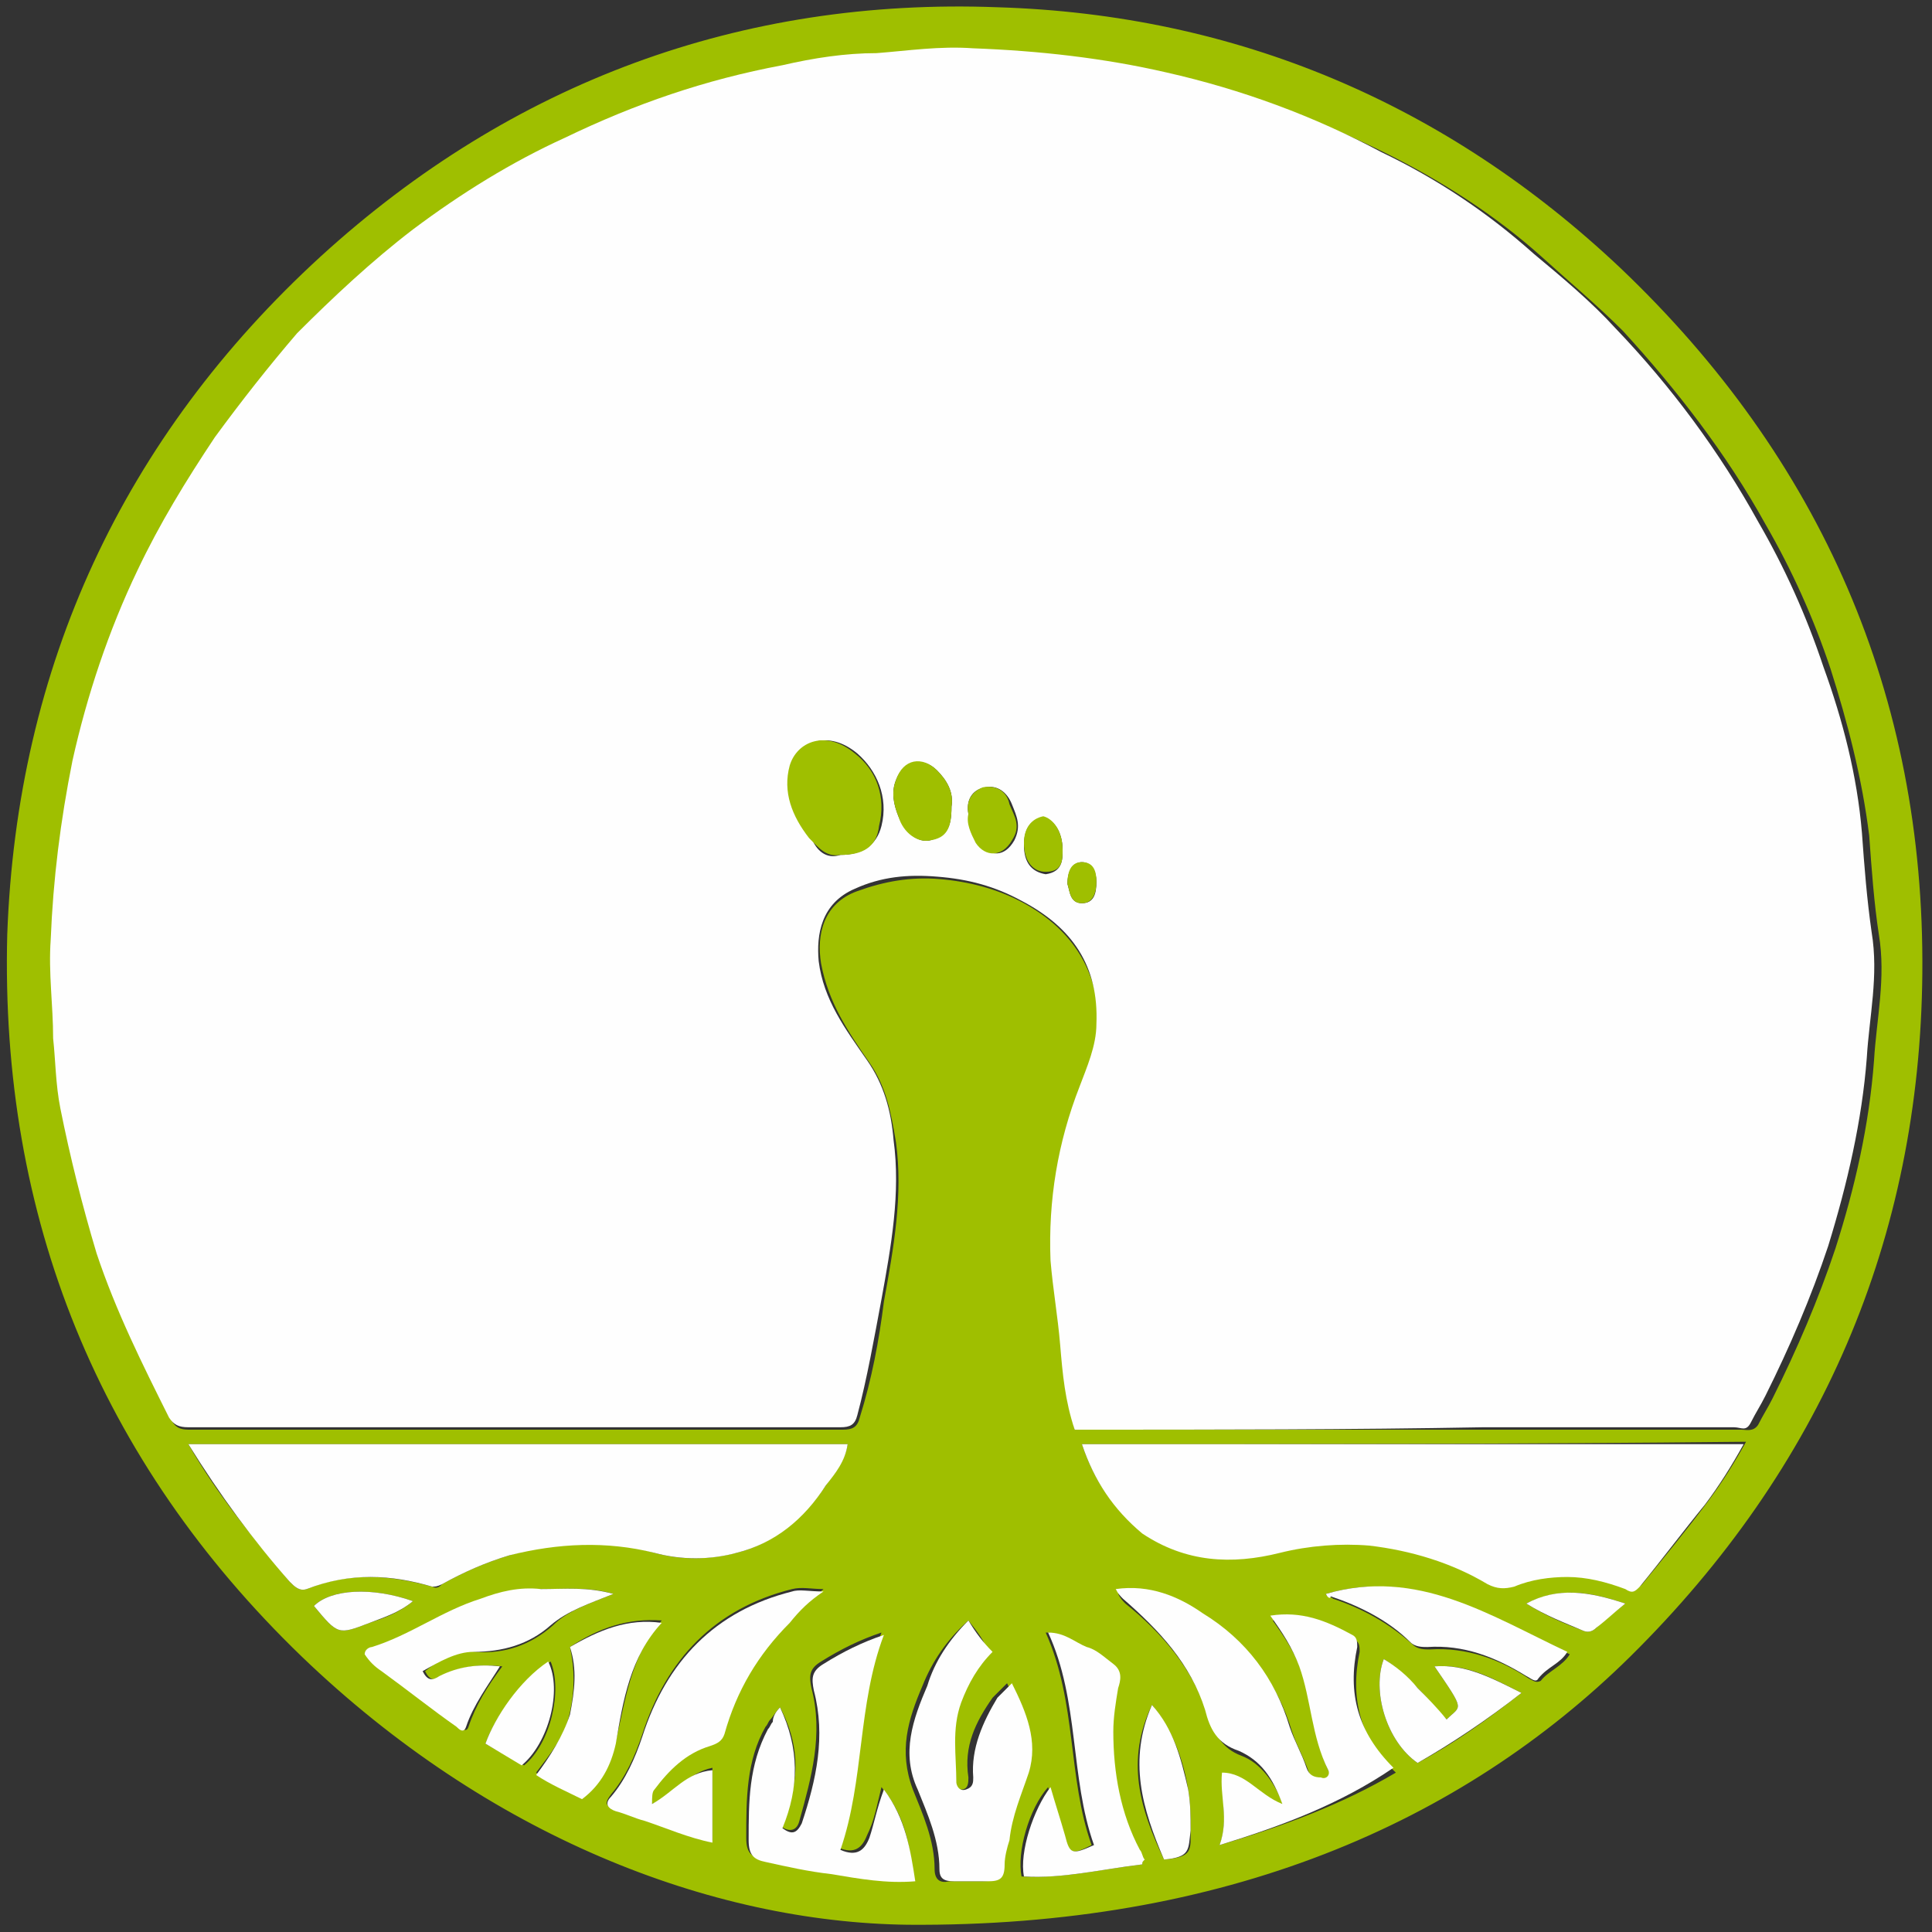 <?xml version="1.0" encoding="utf-8"?>
<!-- Generator: Adobe Illustrator 24.0.2, SVG Export Plug-In . SVG Version: 6.00 Build 0)  -->
<svg version="1.1" id="Layer_1" xmlns="http://www.w3.org/2000/svg" xmlns:xlink="http://www.w3.org/1999/xlink" x="0px" y="0px"
	 viewBox="0 0 80 80" style="enable-background:new 0 0 80 80;" xml:space="preserve">
<rect x="0" y="0" width="80" height="80" fill="#333333" stroke="none"/>
<style type="text/css">
	.st0{fill:#9FBF00;}
	.st1{fill:#FEFEFE;}
</style>
<path class="st0" d="M37.6,79.7c-8.2-0.1-17.4-3.7-25.1-11.1C4.1,60.5,0,50.4,0.3,38.7c0.4-11.1,4.8-20.6,13-28.1
	c7.9-7.2,17.4-10.7,28-10.3c9.9,0.3,18.6,4,25.8,10.8c8.3,7.9,12.6,17.7,12.5,29.2c-0.1,11-4.2,20.5-12.1,28.3
	C60.5,75.5,50.7,79.8,37.6,79.7z M44.5,59.2c5.8,0,11.5,0,17.2,0c3.5,0,6.9,0,10.4,0c0.2,0,0.5,0.1,0.7-0.2c0.2-0.4,0.4-0.7,0.6-1.1
	c1-2,1.9-4.1,2.6-6.2c0.8-2.5,1.4-5.1,1.6-7.8c0.1-1.7,0.5-3.4,0.2-5.2c-0.2-1.3-0.3-2.7-0.4-4.1c-0.3-2.4-0.9-4.7-1.6-6.9
	c-0.7-2.1-1.6-4.1-2.7-6c-1.6-2.9-3.7-5.6-5.9-8c-1.1-1.1-2.3-2.1-3.4-3.1c-1.9-1.7-4.1-3.1-6.3-4.2c-2.8-1.4-5.8-2.5-8.9-3.3
	c-2.7-0.6-5.3-0.8-8-1c-1.3-0.1-2.6,0.1-4,0.2c-1.3,0.1-2.6,0.3-3.9,0.5c-3.1,0.6-6.1,1.6-9,3c-2.2,1.1-4.3,2.4-6.3,3.8
	C15.6,11,14,12.4,12.5,14c-1.3,1.3-2.4,2.8-3.4,4.3c-1.2,1.7-2.3,3.6-3.2,5.5c-1.2,2.5-2.1,5.2-2.7,7.9C2.6,34,2.3,36.5,2.2,39
	c-0.1,1.4,0.1,2.7,0.1,4.1c0,1,0.1,2,0.3,2.9c0.4,2,0.9,4,1.5,6c0.8,2.4,1.9,4.6,3,6.8c0.2,0.4,0.5,0.4,0.8,0.4c9,0,18,0,27,0
	c0.4,0,0.6-0.1,0.7-0.5c0.5-1.6,0.8-3.2,1-4.8c0.4-2.2,0.8-4.4,0.5-6.6c-0.2-1.2-0.4-2.3-1.1-3.3c-0.9-1.3-1.7-2.5-2-4.1
	c-0.2-1.2,0.1-2.5,1.5-3c1.1-0.4,2.2-0.6,3.4-0.5c1.2,0.1,2.4,0.4,3.5,1c2,1.1,3.1,2.8,3.1,5.1c0,0.9-0.4,1.7-0.7,2.6
	c-0.9,2.3-1.3,4.7-1.2,7.2c0.1,1.2,0.3,2.3,0.4,3.5C44,56.8,44.2,58,44.5,59.2z M44.8,59.8c0.5,1.5,1.3,2.7,2.6,3.6
	c1.7,1.3,3.7,1.3,5.7,0.8c1.2-0.3,2.5-0.4,3.7-0.3c1.7,0.2,3.4,0.7,4.9,1.6c0.4,0.2,0.7,0.2,1.1,0.1c0.7-0.3,1.4-0.4,2.2-0.4
	c0.8,0.1,1.6,0.2,2.4,0.5c0.3,0.1,0.4,0.1,0.6-0.1c0.9-1.1,1.8-2.2,2.7-3.4c0.6-0.8,1.1-1.6,1.6-2.5C63,59.8,53.9,59.8,44.8,59.8z
	 M7.8,59.8c1.2,2.1,2.7,3.9,4.2,5.7c0.2,0.2,0.4,0.4,0.7,0.3c1.7-0.7,3.4-0.6,5.2-0.1c0.2,0.1,0.3,0,0.4-0.1
	c0.9-0.5,1.8-0.9,2.8-1.2c2-0.6,4-0.7,6-0.1c1.1,0.3,2.2,0.3,3.4,0c1.6-0.4,2.8-1.5,3.7-2.8c0.3-0.5,0.8-1,0.9-1.7
	C26,59.8,16.9,59.8,7.8,59.8z M50.5,76.4c2.7-0.8,5.1-1.7,7.3-3c-1.5-1.4-1.9-3.1-1.5-5c0-0.2,0-0.4-0.2-0.5
	c-1.1-0.5-2.1-0.9-3.4-0.8c0.5,0.7,0.9,1.3,1.2,2.1c0.5,1.4,0.5,3,1.2,4.3c0.1,0.2-0.1,0.4-0.3,0.3c-0.2-0.1-0.5-0.2-0.6-0.4
	c-0.2-0.6-0.5-1.1-0.7-1.7c-0.6-2-1.8-3.6-3.6-4.7c-1.1-0.7-2.3-1.2-3.6-1c0.1,0.2,0.2,0.3,0.3,0.4c1.5,1.2,2.8,2.7,3.4,4.6
	c0.3,0.8,0.6,1.4,1.4,1.7c0.8,0.3,1.4,1.1,1.8,2.2c-1-0.4-1.5-1.3-2.5-1.3C50.5,74.4,50.9,75.4,50.5,76.4z M32.3,70.7
	c-0.2,0.2-0.3,0.4-0.4,0.5c-0.1,0.1-0.1,0.2-0.2,0.3c-0.8,1.4-0.8,3-0.8,4.6c0,0.6,0.2,0.8,0.7,0.9c0.9,0.2,1.8,0.4,2.7,0.5
	c1.2,0.2,2.3,0.4,3.5,0.3c-0.1-1.3-0.3-2.6-1.3-3.8c-0.2,0.8-0.3,1.4-0.6,2c-0.2,0.5-0.5,0.8-1.2,0.5c0.9-2.9,0.7-6,1.8-8.9
	c-0.9,0.3-1.7,0.7-2.5,1.2c-0.5,0.3-0.5,0.6-0.4,1.1c0.5,1.9,0,3.7-0.5,5.5c-0.1,0.4-0.4,0.5-0.8,0.2C33.1,74,33.2,72.4,32.3,70.7z
	 M40.1,67.1c-0.9,0.8-1.5,1.7-1.9,2.7c-0.6,1.4-1,2.7-0.4,4.3c0.4,1,0.9,2.1,0.9,3.3c0,0.4,0.2,0.6,0.6,0.5c0.5,0,1,0,1.4,0
	c0.5,0,0.7-0.1,0.7-0.7c0-0.3,0.1-0.7,0.2-1c0.2-1,0.5-1.9,0.8-2.8c0.4-1.3-0.1-2.5-0.7-3.7c-0.2,0.2-0.4,0.4-0.6,0.6
	c-0.7,1-1.2,2-1,3.3c0,0.2,0,0.5-0.3,0.5c-0.3,0.1-0.4-0.2-0.4-0.3c0-1.1-0.2-2.2,0.2-3.3c0.3-0.8,0.7-1.5,1.3-2.1
	C40.8,68,40.5,67.6,40.1,67.1z M27,74.7c-0.1-0.3-0.1-0.5,0.1-0.7c0.6-0.8,1.3-1.5,2.3-1.8c0.2-0.1,0.5-0.2,0.6-0.5
	c0.5-1.8,1.4-3.3,2.7-4.6c0.4-0.4,0.8-0.8,1.4-1.3c-0.5,0-0.9-0.1-1.3,0c-3.2,0.8-5.2,2.9-6.2,6c-0.3,0.9-0.7,1.8-1.3,2.5
	c-0.3,0.4-0.2,0.5,0.2,0.6c0.4,0.2,0.8,0.3,1.2,0.4c0.9,0.3,1.8,0.7,2.8,0.9c0-1,0-2,0-3C28.5,73.4,27.9,74.3,27,74.7z M47.3,77.2
	c0-0.1,0-0.2,0-0.2c-0.1-0.1-0.1-0.3-0.2-0.4c-0.8-1.5-1.1-3.2-1.1-4.9c0-0.6,0.2-1.2,0.2-1.8c0-0.4,0.2-0.7-0.2-1
	c-0.4-0.2-0.7-0.5-1.1-0.7c-0.5-0.2-1-0.6-1.6-0.6c1.3,2.9,0.9,6,1.9,8.8c-0.8,0.4-0.9,0.4-1.2-0.4c-0.2-0.6-0.4-1.3-0.6-2
	c-0.8,0.9-1.3,2.7-1.1,3.7C44,77.8,45.6,77.4,47.3,77.2z M25.4,66c-1-0.3-2-0.2-2.9-0.2c-0.9,0-1.7,0.1-2.5,0.4
	c-1.6,0.6-2.9,1.5-4.5,2c-0.2,0.1-0.3,0.1-0.3,0.3c0.2,0.2,0.5,0.5,0.7,0.7c1,0.8,2,1.5,3.1,2.3c0.1,0,0.3,0.3,0.4,0
	c0.3-0.9,0.8-1.7,1.4-2.5c-0.9-0.1-1.8,0-2.5,0.4c-0.3,0.2-0.5,0.2-0.7-0.2c0.6-0.5,1.4-0.9,2.1-0.8c1.2,0.1,2.3-0.3,3.2-1.1
	C23.5,66.7,24.4,66.4,25.4,66z M23.6,68.2c0.2,0.9,0.2,1.8,0,2.7c-0.2,1-0.8,1.7-1.4,2.5c0.6,0.4,1.3,0.7,1.9,1
	c0.8-0.6,1.2-1.4,1.4-2.3c0.4-1.7,0.6-3.5,1.9-5C26,67,24.8,67.4,23.6,68.2z M54.9,66c0,0.1,0.2,0.1,0.3,0.2c1.2,0.4,2.3,1,3.3,1.9
	c0.2,0.2,0.5,0.2,0.7,0.2c1.5-0.1,2.9,0.4,4.1,1.2c0.2,0.1,0.3,0.2,0.5,0.1c0.3-0.4,0.9-0.6,1.2-1.1C61.7,67,58.7,64.9,54.9,66z
	 M59.9,71.2c-0.4-0.4-0.8-0.9-1.2-1.3c-0.4-0.4-0.9-0.9-1.4-1.2c-0.5,1.3,0.1,3.4,1.4,4.3c1.5-0.8,2.9-1.8,4.3-2.9
	c-1.2-0.6-2.2-1.2-3.6-1.1C60.7,70.9,60.5,70.6,59.9,71.2z M48.2,77c1.2-0.1,1.1-0.4,1.1-1.2c0-0.6,0-1.1-0.1-1.7
	c-0.2-1.2-0.6-2.4-1.5-3.5C46.6,72.9,47.2,74.9,48.2,77z M20.1,72.2c0.5,0.3,1.1,0.6,1.6,0.9c1.1-0.9,1.6-3.1,1.1-4.3
	C21.5,69.7,20.5,71.1,20.1,72.2z M17.1,66.3c-1.7-0.6-3.4-0.5-4.1,0.2c1,1.2,1,1.2,2.3,0.7C15.9,67,16.5,66.8,17.1,66.3z M63.2,66.4
	c0.8,0.5,1.5,0.8,2.3,1.1c0.2,0.1,0.4,0.1,0.6-0.1c0.3-0.3,0.7-0.6,1.2-1C65.8,65.9,64.6,65.7,63.2,66.4z"/>
<path class="st1" d="M44.5,59.2c-0.4-1.2-0.5-2.3-0.6-3.5c-0.1-1.2-0.3-2.3-0.4-3.5c-0.1-2.5,0.3-4.9,1.2-7.2
	c0.3-0.8,0.7-1.7,0.7-2.6c0.1-2.4-1-4-3.1-5.1c-1.1-0.6-2.2-0.9-3.5-1c-1.2-0.1-2.3,0-3.4,0.5c-1.4,0.6-1.6,1.9-1.5,3
	c0.2,1.6,1.1,2.8,2,4.1c0.7,1,1,2.1,1.1,3.3c0.3,2.2-0.1,4.4-0.5,6.6c-0.3,1.6-0.6,3.3-1,4.8c-0.1,0.4-0.3,0.5-0.7,0.5
	c-9,0-18,0-27,0c-0.4,0-0.6-0.1-0.8-0.4c-1.1-2.2-2.2-4.4-3-6.8c-0.6-2-1.1-4-1.5-6c-0.2-1-0.2-2-0.3-2.9c0-1.4-0.2-2.7-0.1-4.1
	c0.1-2.5,0.4-4.9,0.9-7.4c0.6-2.7,1.5-5.4,2.7-7.9c0.9-1.9,2-3.7,3.2-5.5c1.1-1.5,2.2-2.9,3.4-4.3c1.5-1.5,3.1-3,4.8-4.3
	c2-1.5,4.1-2.8,6.3-3.8c2.9-1.4,5.8-2.4,9-3c1.3-0.3,2.6-0.5,3.9-0.5c1.3-0.1,2.6-0.3,4-0.2c2.7,0.1,5.4,0.4,8,1
	c3.1,0.7,6.1,1.8,8.9,3.3c2.3,1.1,4.4,2.5,6.3,4.2c1.2,1,2.4,2,3.4,3.1c2.3,2.4,4.3,5.1,5.9,8c1.1,1.9,2,3.9,2.7,6
	c0.8,2.2,1.4,4.5,1.6,6.9c0.1,1.4,0.2,2.7,0.4,4.1c0.3,1.8-0.1,3.5-0.2,5.2c-0.2,2.6-0.8,5.2-1.6,7.8c-0.7,2.1-1.6,4.2-2.6,6.2
	c-0.2,0.4-0.4,0.7-0.6,1.1c-0.2,0.4-0.4,0.2-0.7,0.2c-3.5,0-6.9,0-10.4,0C56,59.2,50.3,59.2,44.5,59.2z M34.8,35.4
	c0.9,0,1.5-0.4,1.7-1.2c0.3-1.2-0.2-2.3-1-3c-1.2-1-2.4-0.5-2.7,0.5c-0.3,1.1,0,2.1,0.8,3C33.8,35.2,34.2,35.6,34.8,35.4z
	 M39.4,33.4c0.1-0.6-0.2-1.1-0.6-1.5c-0.6-0.6-1.4-0.4-1.7,0.4c-0.2,0.5-0.1,1,0.1,1.5c0.3,0.7,0.8,1.1,1.3,1
	C39.2,34.6,39.4,34.3,39.4,33.4z M40.1,33.7c0,0.5,0.1,0.9,0.4,1.2c0.5,0.6,1.1,0.6,1.5-0.1c0.3-0.6,0.1-1-0.1-1.5
	c-0.2-0.5-0.6-0.8-1.1-0.7C40.2,32.7,40,33.2,40.1,33.7z M44,35.2c0-0.8-0.4-1.3-0.8-1.3c-0.5,0-0.8,0.4-0.8,1.1
	c0,0.7,0.3,1.1,0.9,1.2C44,36.1,44,35.6,44,35.2z M44.2,36.6c0.1,0.3,0.1,0.8,0.6,0.8c0.5,0,0.6-0.4,0.6-0.9c0-0.4-0.2-0.8-0.6-0.8
	C44.4,35.7,44.2,36.1,44.2,36.6z"/>
<path class="st1" d="M44.8,59.8c9.1,0,18.2,0,27.4,0c-0.5,0.9-1,1.7-1.6,2.5c-0.9,1.1-1.8,2.3-2.7,3.4c-0.2,0.2-0.3,0.3-0.6,0.1
	c-0.8-0.3-1.6-0.5-2.4-0.5c-0.7,0-1.5,0.1-2.2,0.4c-0.4,0.1-0.7,0.1-1.1-0.1c-1.5-0.9-3.2-1.4-4.9-1.6c-1.2-0.1-2.5,0-3.7,0.3
	c-2,0.5-3.9,0.4-5.7-0.8C46.1,62.5,45.3,61.3,44.8,59.8z"/>
<path class="st1" d="M7.8,59.8c9.1,0,18.2,0,27.3,0c-0.1,0.7-0.5,1.2-0.9,1.7c-0.9,1.4-2.1,2.4-3.7,2.8c-1.1,0.3-2.3,0.3-3.4,0
	c-2-0.5-4-0.4-6,0.1c-1,0.3-1.9,0.7-2.8,1.2c-0.2,0.1-0.3,0.1-0.4,0.1c-1.7-0.5-3.4-0.6-5.2,0.1c-0.3,0.1-0.5-0.1-0.7-0.3
	C10.5,63.8,9.1,61.9,7.8,59.8z"/>
<path class="st1" d="M50.5,76.4c0.4-1.1,0-2,0.1-3c1,0,1.5,0.9,2.5,1.3c-0.4-1.1-0.9-1.8-1.8-2.2c-0.9-0.3-1.2-0.9-1.4-1.7
	c-0.6-1.9-1.9-3.3-3.4-4.6c-0.1-0.1-0.2-0.2-0.3-0.4c1.4-0.2,2.6,0.3,3.6,1c1.8,1.1,3,2.7,3.6,4.7c0.2,0.6,0.5,1.1,0.7,1.7
	c0.1,0.3,0.3,0.4,0.6,0.4c0.2,0.1,0.4-0.1,0.3-0.3c-0.7-1.4-0.7-2.9-1.2-4.3c-0.3-0.8-0.7-1.4-1.2-2.1c1.3-0.2,2.3,0.2,3.4,0.8
	c0.2,0.1,0.2,0.3,0.2,0.5c-0.4,1.9,0,3.5,1.5,5C55.5,74.7,53.1,75.6,50.5,76.4z"/>
<path class="st1" d="M32.3,70.7c0.8,1.7,0.8,3.3,0.1,5c0.4,0.3,0.6,0.2,0.8-0.2c0.6-1.8,1-3.6,0.5-5.5c-0.1-0.5-0.1-0.8,0.4-1.1
	c0.8-0.5,1.6-0.9,2.5-1.2c-1.1,2.9-0.8,6-1.8,8.9c0.7,0.3,1,0,1.2-0.5c0.2-0.6,0.3-1.2,0.6-2c0.9,1.2,1.1,2.5,1.3,3.8
	c-1.2,0.1-2.3-0.1-3.5-0.3c-0.9-0.1-1.8-0.3-2.7-0.5c-0.5-0.1-0.7-0.3-0.7-0.9c0-1.6,0-3.1,0.8-4.6c0.1-0.1,0.1-0.2,0.2-0.3
	C32,71.1,32.1,70.9,32.3,70.7z"/>
<path class="st1" d="M40.1,67.1c0.3,0.5,0.6,0.9,1,1.3c-0.6,0.6-1,1.3-1.3,2.1c-0.4,1.1-0.2,2.2-0.2,3.3c0,0.1,0.1,0.4,0.4,0.3
	c0.3-0.1,0.3-0.3,0.3-0.5c-0.1-1.2,0.4-2.3,1-3.3c0.2-0.2,0.4-0.4,0.6-0.6c0.6,1.2,1.1,2.4,0.7,3.7c-0.3,0.9-0.7,1.8-0.8,2.8
	c-0.1,0.3-0.2,0.7-0.2,1c0,0.6-0.2,0.7-0.7,0.7c-0.5,0-1,0-1.4,0c-0.4,0-0.6-0.1-0.6-0.5c0-1.2-0.5-2.3-0.9-3.3
	c-0.7-1.5-0.2-2.9,0.4-4.3C38.7,68.8,39.3,67.9,40.1,67.1z"/>
<path class="st1" d="M27,74.7c0.9-0.5,1.4-1.3,2.5-1.4c0,1,0,2,0,3c-1-0.2-1.9-0.6-2.8-0.9c-0.4-0.1-0.8-0.3-1.2-0.4
	c-0.3-0.1-0.5-0.3-0.2-0.6c0.6-0.7,1-1.6,1.3-2.5c1-3.1,3-5.2,6.2-6c0.3-0.1,0.7,0,1.3,0c-0.6,0.4-1,0.8-1.4,1.3
	c-1.3,1.3-2.2,2.8-2.7,4.6c-0.1,0.3-0.3,0.4-0.6,0.5c-1,0.3-1.7,1-2.3,1.8C27,74.2,27,74.4,27,74.7z"/>
<path class="st1" d="M47.3,77.2c-1.7,0.2-3.3,0.6-4.9,0.5c-0.2-1,0.4-2.8,1.1-3.7c0.2,0.7,0.4,1.3,0.6,2c0.2,0.8,0.3,0.8,1.2,0.4
	c-1-2.8-0.6-6-1.9-8.8c0.7,0,1.1,0.4,1.6,0.6c0.4,0.1,0.7,0.4,1.1,0.7c0.4,0.3,0.3,0.7,0.2,1c-0.1,0.6-0.2,1.2-0.2,1.8
	c0,1.7,0.3,3.4,1.1,4.9c0.1,0.1,0.1,0.3,0.2,0.4C47.3,77.1,47.3,77.1,47.3,77.2z"/>
<path class="st1" d="M25.4,66c-1,0.4-1.9,0.7-2.6,1.3c-0.9,0.8-2,1.1-3.2,1.1c-0.7,0-1.4,0.4-2.1,0.8c0.2,0.4,0.4,0.4,0.7,0.2
	c0.8-0.4,1.6-0.5,2.5-0.4c-0.5,0.8-1.1,1.6-1.4,2.5c-0.1,0.3-0.3,0.1-0.4,0c-1-0.7-2-1.5-3.1-2.3c-0.3-0.2-0.5-0.4-0.7-0.7
	c0-0.2,0.2-0.3,0.3-0.3c1.6-0.5,2.9-1.5,4.5-2c0.8-0.3,1.6-0.5,2.5-0.4C23.4,65.8,24.3,65.7,25.4,66z"/>
<path class="st1" d="M23.6,68.2c1.2-0.7,2.4-1.2,3.8-1c-1.3,1.4-1.6,3.2-1.9,5c-0.2,0.9-0.6,1.7-1.4,2.3c-0.6-0.3-1.3-0.6-1.9-1
	c0.6-0.8,1.1-1.6,1.4-2.5C23.8,70,23.9,69.1,23.6,68.2z"/>
<path class="st1" d="M54.9,66c3.8-1.1,6.8,0.9,10,2.4c-0.3,0.5-0.8,0.6-1.2,1.1c-0.1,0.2-0.3,0-0.5-0.1c-1.3-0.8-2.6-1.3-4.1-1.2
	c-0.2,0-0.5,0-0.7-0.2c-0.9-0.9-2.1-1.5-3.3-1.9C55.1,66.2,55,66.2,54.9,66z"/>
<path class="st1" d="M59.9,71.2c0.6-0.6,0.8-0.3-0.5-2.2c1.3-0.1,2.4,0.5,3.6,1.1c-1.4,1.1-2.9,2.1-4.3,2.9c-1.3-0.9-1.9-3-1.4-4.3
	c0.5,0.3,1,0.7,1.4,1.2C59.1,70.3,59.5,70.7,59.9,71.2z"/>
<path class="st1" d="M48.2,77c-0.9-2.1-1.5-4.1-0.5-6.4c0.9,1,1.2,2.2,1.5,3.5c0.1,0.6,0.1,1.1,0.1,1.7C49.2,76.6,49.3,76.9,48.2,77
	z"/>
<path class="st1" d="M20.1,72.2c0.4-1.1,1.4-2.6,2.6-3.4c0.6,1.2,0,3.4-1.1,4.3C21.1,72.8,20.6,72.5,20.1,72.2z"/>
<path class="st1" d="M17.1,66.3c-0.6,0.5-1.3,0.7-1.8,0.9C14,67.7,14,67.7,13,66.5C13.7,65.8,15.4,65.7,17.1,66.3z"/>
<path class="st1" d="M63.2,66.4c1.3-0.7,2.6-0.5,4.1,0c-0.5,0.4-0.8,0.7-1.2,1c-0.2,0.2-0.4,0.2-0.6,0.1
	C64.8,67.2,64,66.9,63.2,66.4z"/>
<path class="st0" d="M34.8,35.4c-0.6,0.1-0.9-0.3-1.3-0.7c-0.7-0.9-1.1-1.9-0.8-3c0.3-1,1.5-1.5,2.7-0.5c0.9,0.7,1.3,1.8,1,3
	C36.3,35.1,35.7,35.4,34.8,35.4z"/>
<path class="st0" d="M39.4,33.4c0,0.9-0.2,1.3-0.9,1.4c-0.5,0.1-1.1-0.3-1.3-1c-0.2-0.5-0.3-1-0.1-1.5c0.3-0.9,1.1-1,1.7-0.4
	C39.2,32.3,39.5,32.8,39.4,33.4z"/>
<path class="st0" d="M40.1,33.7c-0.1-0.5,0.1-0.9,0.6-1.1c0.6-0.1,1,0.2,1.1,0.7c0.2,0.5,0.5,0.9,0.1,1.5c-0.4,0.7-1.1,0.7-1.5,0.1
	C40.2,34.5,40,34.1,40.1,33.7z"/>
<path class="st0" d="M44,35.2c0,0.4,0,0.9-0.7,0.9c-0.5,0-0.9-0.4-0.9-1.2c0-0.6,0.3-1,0.8-1.1C43.6,33.9,44,34.4,44,35.2z"/>
<path class="st0" d="M44.2,36.6c0-0.6,0.2-0.9,0.6-0.9c0.5,0,0.6,0.4,0.6,0.8c0,0.4-0.1,0.9-0.6,0.9C44.3,37.4,44.3,36.9,44.2,36.6z
	"/>
</svg>
